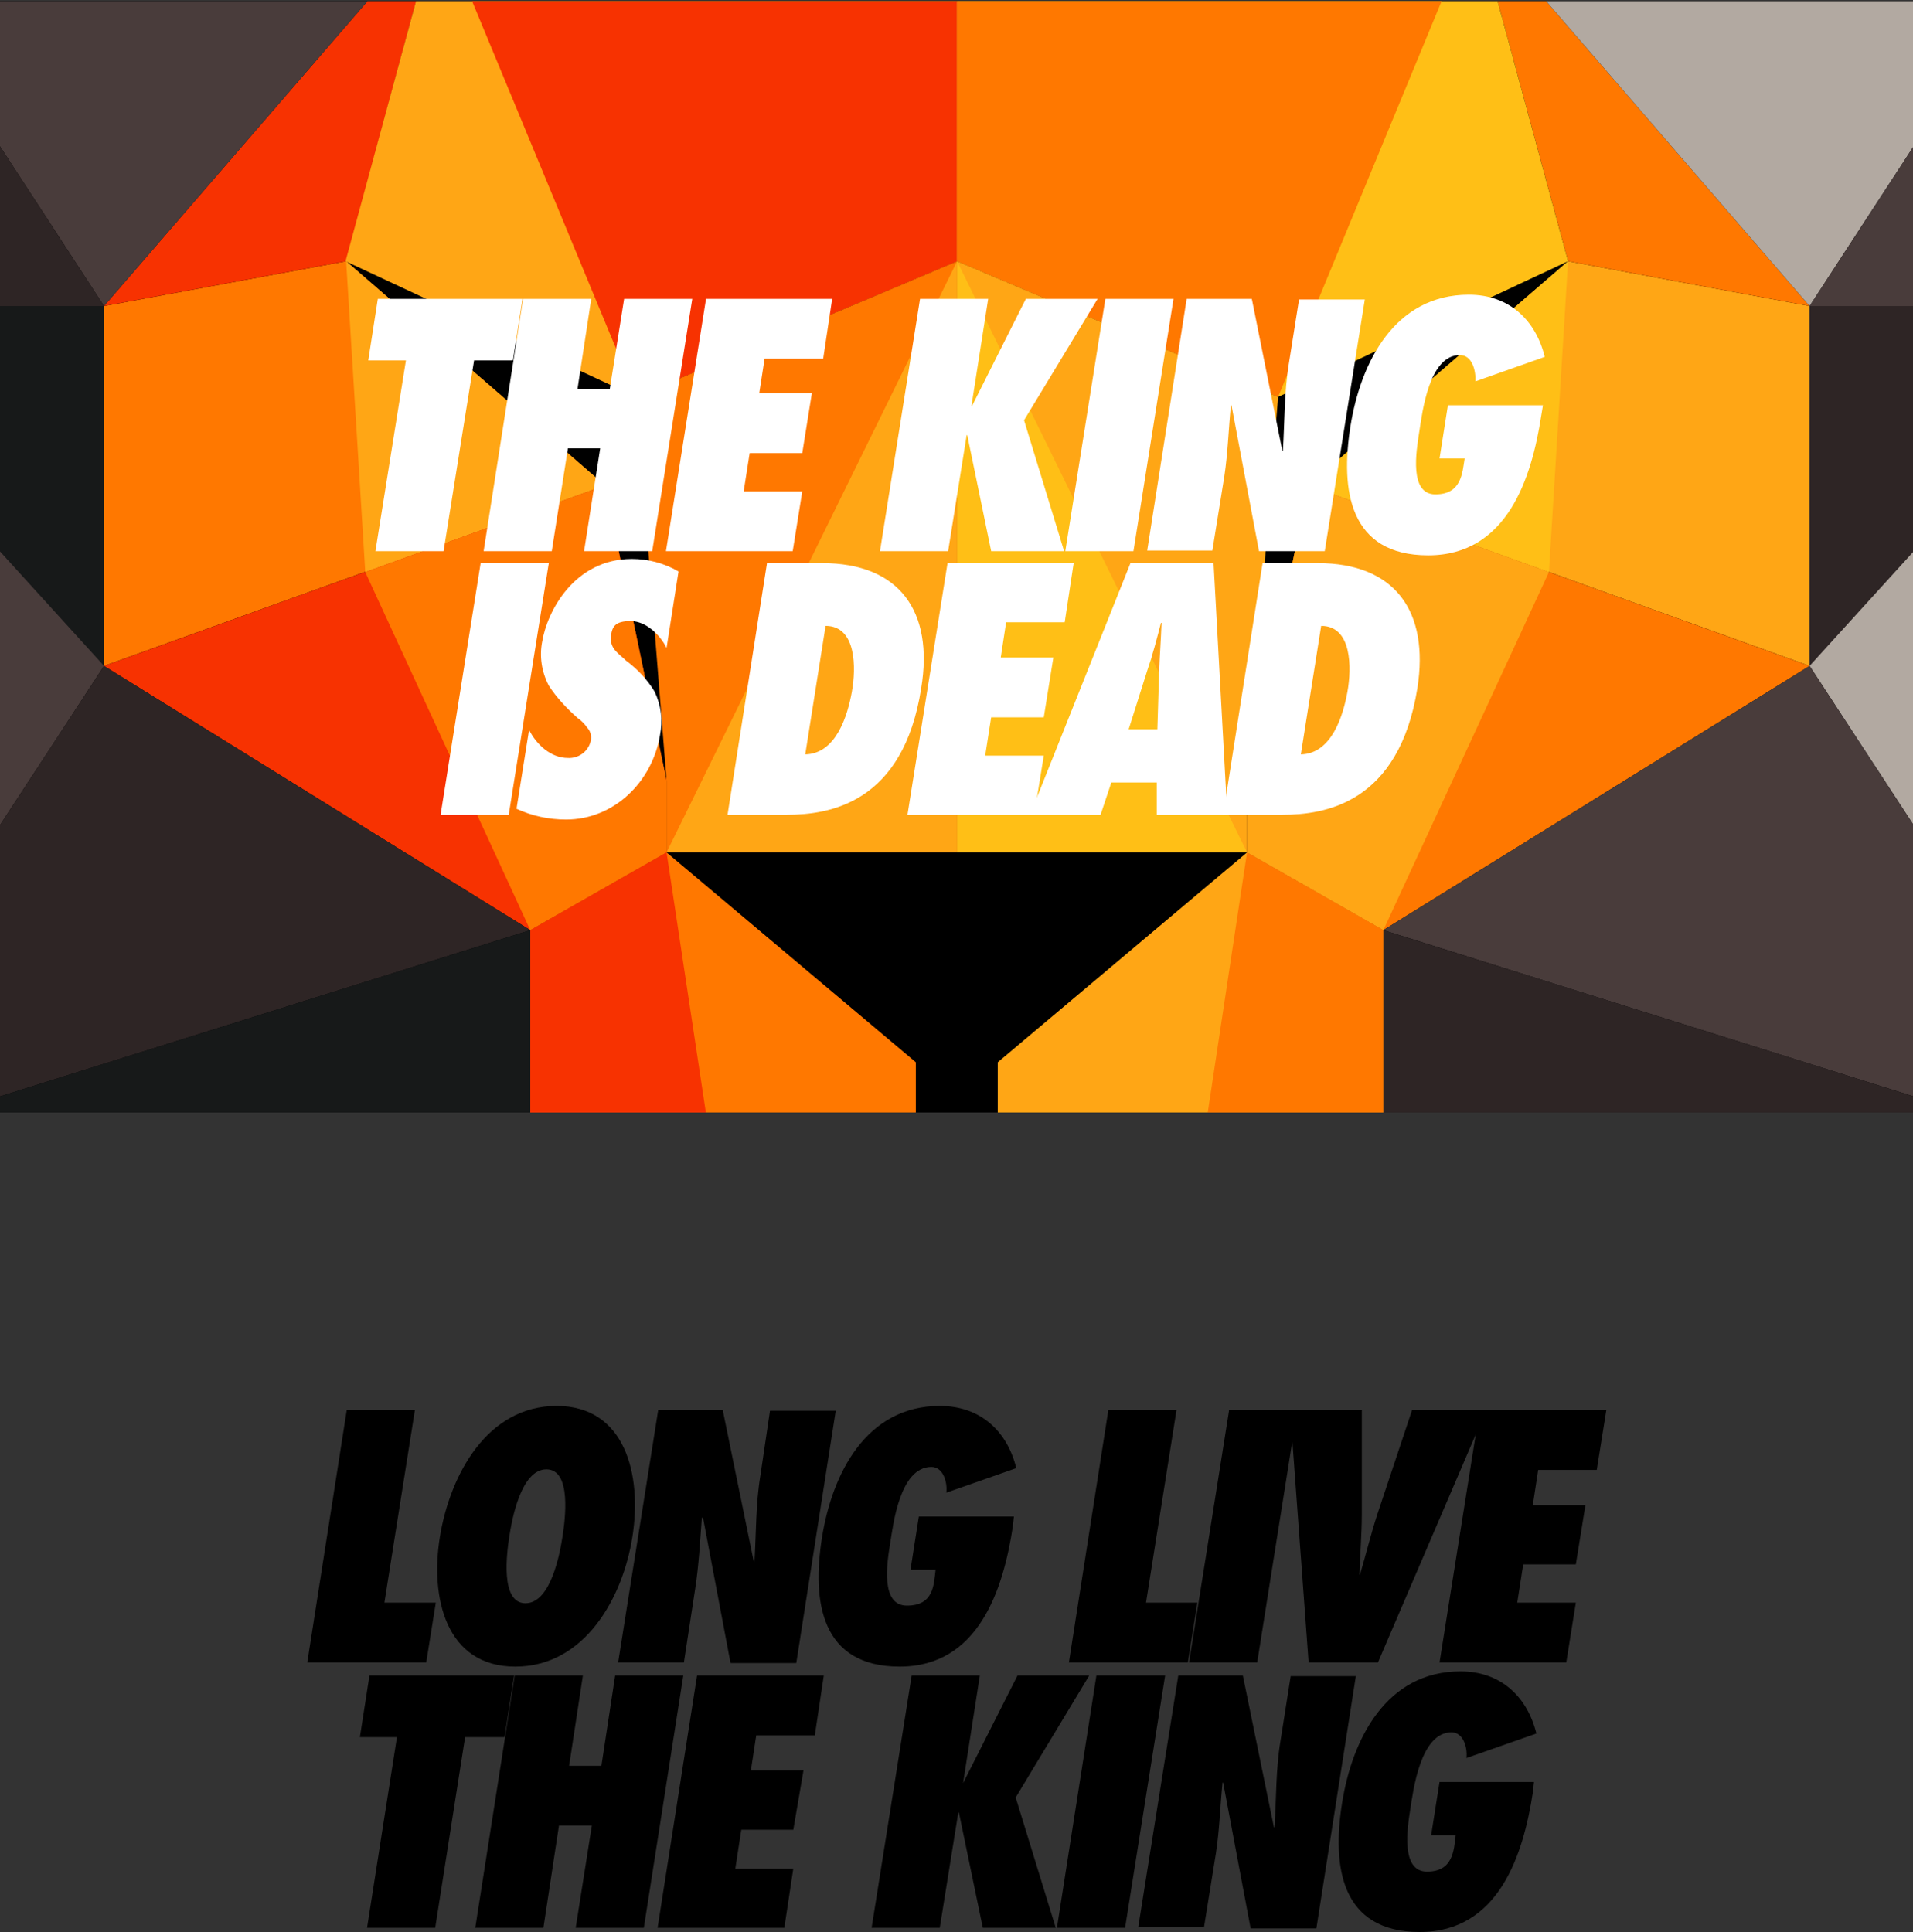 <?xml version="1.0" encoding="utf-8"?>
<!-- Generator: Adobe Illustrator 25.4.1, SVG Export Plug-In . SVG Version: 6.00 Build 0)  -->
<svg version="1.1" id="Laag_1" xmlns="http://www.w3.org/2000/svg" xmlns:xlink="http://www.w3.org/1999/xlink" x="0px" y="0px"
	 viewBox="0 0 320 323.2" style="enable-background:new 0 0 320 323.2;" xml:space="preserve">
<rect x="0" y="0" width="320" height="323.2" fill="#333333" stroke="none"/>
<style type="text/css">
	.st0{clip-path:url(#SVGID_00000180339874757208114300000002862375406971435961_);}
	.st1{fill:#FF7800;}
	.st2{fill:#F73201;}
	.st3{fill:#FFA615;}
	.st4{fill:#FFBF16;}
	.st5{fill:#2E2525;}
	.st6{fill:#493C3B;}
	.st7{fill:#171919;}
	.st8{fill:#B2A9A1;}
	.st9{fill:#FFFFFF;}
</style>
<g>
	<defs>
		<rect id="SVGID_1_" y="0.2" width="320" height="185.9"/>
	</defs>
	<clipPath id="SVGID_00000001625802145657886820000011903629544184103615_">
		<use xlink:href="#SVGID_1_"  style="overflow:visible;"/>
	</clipPath>
	<g style="clip-path:url(#SVGID_00000001625802145657886820000011903629544184103615_);">
		<polygon points="357.4,195.1 160.1,309.1 -37.3,195.1 -37.3,-32.8 160.1,-146.7 357.4,-32.8 		"/>
		<polygon class="st1" points="17.4,51.2 57.9,43.7 101.2,81.2 17.4,111.4 		"/>
		<polygon class="st2" points="101.2,81.2 17.4,111.4 88.7,155.6 111.5,142.6 111.5,130.6 		"/>
		<polygon class="st1" points="111.5,142.6 153.2,177.7 153.2,214.9 124.4,228 88.7,211.1 88.7,155.6 		"/>
		<polygon class="st2" points="57.9,43.7 73.3,-13.5 17.4,51.2 		"/>
		<polygon class="st3" points="160.1,43.7 160.1,-13.5 73.3,-13.5 57.8,43.7 106.4,66.4 		"/>
		<polygon class="st1" points="111.5,142.6 111.5,130.6 106.4,66.4 160.1,43.7 160.1,142.6 		"/>
		<polygon class="st1" points="160.1,286.4 160.1,220.3 124.4,238.6 124.4,248.9 		"/>
		<polygon class="st2" points="93.3,216.3 124.4,238.6 124.4,248.9 		"/>
		<polygon class="st3" points="111.5,142.6 160.1,43.7 160.1,142.6 		"/>
		<polygon class="st3" points="57.9,43.7 61.1,95.7 101.2,81.2 		"/>
		<polyline class="st1" points="101.2,81.2 111.5,130.6 111.5,142.6 88.7,155.6 61.1,95.7 		"/>
		<polygon class="st2" points="88.7,155.6 111.5,142.6 124.4,228 88.7,211.1 		"/>
		<polygon class="st2" points="106.4,66.4 73.3,-13.5 160.1,-13.5 160.1,43.7 		"/>
		<polygon class="st3" points="302.7,51.2 262.3,43.7 218.9,81.2 302.7,111.4 		"/>
		<polygon class="st1" points="218.9,81.2 302.7,111.4 231.4,155.6 208.6,142.6 208.6,130.6 		"/>
		<polygon class="st3" points="208.6,142.6 166.9,177.7 166.9,214.9 195.7,228 231.4,211.1 231.4,155.6 		"/>
		<polygon class="st1" points="262.3,43.7 246.8,-13.5 302.7,51.2 		"/>
		<polygon class="st4" points="160.1,43.7 160.1,-13.5 246.8,-13.5 262.3,43.7 213.8,66.4 		"/>
		<polygon class="st3" points="208.6,142.6 208.6,130.6 213.8,66.4 160.1,43.7 160.1,142.6 		"/>
		<polygon class="st3" points="160.1,286.4 160.1,220.3 195.7,238.6 195.7,248.9 		"/>
		<polygon class="st1" points="226.8,216.3 195.7,238.6 195.7,248.9 		"/>
		<polygon class="st4" points="208.6,142.6 160.1,43.7 160.1,142.6 		"/>
		<polygon class="st4" points="262.3,43.7 259.1,95.7 218.9,81.2 		"/>
		<polyline class="st3" points="218.9,81.2 208.6,130.6 208.6,142.6 231.4,155.6 259.1,95.7 		"/>
		<polygon class="st1" points="231.4,155.6 208.6,142.6 195.7,228 231.4,211.1 		"/>
		<polygon class="st1" points="213.8,66.4 246.8,-13.5 160.1,-13.5 160.1,43.7 		"/>
		<polygon class="st5" points="160.1,-146.7 73.3,-13.5 -37.3,-32.8 		"/>
		<polygon class="st6" points="73.3,-13.5 -37.3,-32.8 17.4,51.2 		"/>
		<polygon class="st5" points="17.4,51.2 -37.3,51.2 -37.3,-32.8 		"/>
		<polygon class="st6" points="17.4,51.2 -37.3,51.2 -37.3,195.1 17.4,111.4 		"/>
		<polygon class="st5" points="88.7,155.6 -37.3,195.1 17.4,111.4 		"/>
		<polygon class="st6" points="160.1,309.1 160.1,286.4 88.7,211.1 -37.3,195.1 		"/>
		<polygon class="st7" points="88.7,155.6 88.7,211.1 -37.3,195.1 		"/>
		<polygon class="st7" points="17.4,111.4 -37.3,51.2 17.4,51.2 		"/>
		<polygon class="st7" points="88.7,211.1 160.1,286.4 160.1,309.1 88.7,267.9 		"/>
		<polygon class="st6" points="160.1,-146.7 160.1,-13.5 73.3,-13.5 		"/>
		<polygon class="st6" points="160,-146.7 246.8,-13.5 357.4,-32.8 		"/>
		<polygon class="st8" points="246.8,-13.5 357.4,-32.8 302.7,51.2 		"/>
		<polygon class="st6" points="302.7,51.2 357.4,51.2 357.4,-32.8 		"/>
		<polygon class="st8" points="302.7,51.2 357.4,51.2 357.4,195.1 302.7,111.4 		"/>
		<polygon class="st6" points="231.4,155.6 357.4,195.1 302.7,111.4 		"/>
		<polygon class="st5" points="231.4,155.6 231.4,211.1 357.4,195.1 		"/>
		<polygon class="st6" points="160,309.1 160,286.4 231.4,211.1 357.4,195.1 		"/>
		<polygon class="st5" points="302.7,111.4 357.4,51.2 302.7,51.2 		"/>
		<polygon class="st5" points="231.4,211.1 160,286.4 160,309.1 231.4,267.9 		"/>
		<polygon class="st8" points="160,-146.7 160,-13.5 246.8,-13.5 		"/>
	</g>
</g>
<path class="st9" d="M62.8,92.2l5.1-31.9h-6.3L63.2,50h24.2l-1.6,10.3h-6.5l-5.1,31.9H62.8z"/>
<path class="st9" d="M97.7,92.2l2.7-17.2H95l-2.7,17.2H80.9L87.5,50h11.4l-2.3,15.1h5.4l2.4-15.1h11.4l-6.7,42.2H97.7z"/>
<path class="st9" d="M118.1,50h21.1l-1.5,10h-9.8l-0.9,5.8h8.8l-1.6,10h-8.8l-1,6.4h9.8l-1.6,10h-21.2L118.1,50z"/>
<path class="st9" d="M183.6,50l-12.3,20.3l6.7,21.9h-12.2l-4-19.4h-0.1l-3.1,19.4h-11.4l6.7-42.2h11.4l-2.8,17.9h0.1l9-17.9
	L183.6,50z"/>
<path class="st9" d="M178.2,92.2l6.7-42.2h11.4l-6.7,42.2H178.2z"/>
<path class="st9" d="M198.5,50h10.9l5.1,25.4h0.1c0.3-4.9,0.2-9.7,1-14.6l1.7-10.7h11l-6.7,42.1h-11L206,67.8h-0.1
	c-0.4,4-0.5,7.9-1.1,11.9l-2,12.4h-10.9L198.5,50z"/>
<path class="st9" d="M258.1,67.8l-0.3,1.8c-1.6,10.4-5.7,23.3-18.9,23.3s-14.7-10.9-13-21.6s7.4-22,19.8-22
	c6.8,0,11.2,4.3,12.7,10.4l-11.6,4.1c0.1-1.7-0.5-4.4-2.6-4.4c-5.2,0-6.3,9.7-6.8,12.9s-1.7,10.4,2.7,10.4s4.5-3.6,4.9-6h-4.2
	l1.4-8.9H258.1z"/>
<path class="st9" d="M73.7,136.3l6.7-42.1h11.4l-6.7,42.1H73.7z"/>
<path class="st9" d="M88.5,122.1c1.2,2.4,3.6,4.7,6.5,4.7c1.8,0.1,3.4-1.1,3.8-2.8c0.2-0.8,0-1.7-0.6-2.3c-0.4-0.6-1-1.2-1.6-1.6
	c-1.8-1.6-3.5-3.4-4.8-5.4c-1.2-2.3-1.6-4.9-1.1-7.4c0.8-4.9,5.3-13.8,15-13.8c2.7,0,5.4,0.7,7.8,2.1l-2,12.8c-1-2.1-3.4-4.5-6-4.5
	s-3.1,0.9-3.3,2.5c-0.1,0.9,0.1,1.7,0.7,2.4c0.5,0.6,1.3,1.2,1.8,1.7c1.9,1.4,3.6,3.2,4.8,5.2c1.1,2.3,1.4,4.8,0.9,7.3
	c-1.3,7.8-7.7,14.1-15.7,14.1c-2.9,0-5.7-0.6-8.3-1.8L88.5,122.1z"/>
<path class="st9" d="M128.3,94.2h9.2c13,0,18.7,8.1,16.6,20.9c-3,19.4-15.5,21.2-22.5,21.2h-9.9L128.3,94.2z M134.7,126.2
	c5.2-0.1,7.1-6.6,7.8-10.5s0.8-11-4.4-11L134.7,126.2z"/>
<path class="st9" d="M158.5,94.2h21.1l-1.5,9.9h-9.8l-0.9,5.9h8.8l-1.6,10h-8.8l-1,6.4h9.8l-1.6,9.9h-21.2L158.5,94.2z"/>
<path class="st9" d="M193.5,136.3v-5.4h-7.6l-1.8,5.4h-11.8l16.8-42.1H203l2.3,42.1H193.5z M193.6,122l0.3-9.8
	c0.1-2.6,0.3-5.3,0.4-8h-0.1c-0.7,2.7-1.4,5.4-2.3,8l-3.1,9.8H193.6z"/>
<path class="st9" d="M211.2,94.2h9.2c13,0,18.7,8.1,16.7,20.9c-3.1,19.4-15.6,21.2-22.6,21.2h-9.9L211.2,94.2z M217.6,126.2
	c5.2-0.1,7.1-6.6,7.8-10.5s0.8-11-4.4-11L217.6,126.2z"/>
<path d="M51.4,278.1l6.6-42.2h11.4l-5.1,32.2h8.6l-1.6,10H51.4z"/>
<path d="M93.1,235.2c11.5,0,14.3,11.5,12.7,21.8c-1.6,10.3-8,21.8-19.6,21.8S71.9,267.3,73.6,257C75.3,246.7,81.5,235.2,93.1,235.2z
	 M87.9,268.2c4.3,0,5.8-8.6,6.2-11.2c0.4-2.6,1.6-11.2-2.7-11.2s-5.8,8.6-6.2,11.2C84.8,259.6,83.6,268.2,87.9,268.2z"/>
<path d="M110.1,235.9h10.8l5.2,25.4h0.1c0.3-4.9,0.2-9.7,1-14.5l1.6-10.8h11l-6.6,42.2h-11l-4.6-24.3h-0.2c-0.3,4-0.5,7.9-1.1,11.8
	l-1.9,12.4h-11L110.1,235.9z"/>
<path d="M169.6,253.7l-0.2,1.8c-1.6,10.4-5.7,23.3-18.9,23.3s-14.7-10.9-13-21.6c1.7-10.7,7.4-22,19.7-22c6.9,0,11.3,4.3,12.8,10.4
	l-11.7,4.1c0.2-1.7-0.5-4.3-2.5-4.3c-5.3,0-6.4,9.7-6.9,12.8c-0.5,3.1-1.7,10.4,2.8,10.4s4.5-3.5,4.8-6h-4.2l1.4-8.9H169.6z"/>
<path d="M178.8,278.1l6.6-42.2h11.4l-5.1,32.2h8.6l-1.6,10H178.8z"/>
<path d="M198.9,278.1l6.7-42.2H217l-6.7,42.2H198.9z"/>
<path d="M218.9,278.1l-3.1-42.2h12v17.4c0,3.4-0.3,6.7-0.4,10.1h0.1c1-3.4,1.8-6.7,2.9-10.1l5.8-17.4h12.4l-18.1,42.2H218.9z"/>
<path d="M247.5,235.9h21.2l-1.6,10h-9.8l-0.9,5.9h8.8l-1.6,9.9h-8.8l-1,6.4h9.8l-1.6,10h-21.2L247.5,235.9z"/>
<path d="M61.4,322.5l5-31.9h-6.2l1.6-10.3H86l-1.6,10.3h-6.6l-5,31.9H61.4z"/>
<path d="M96.3,322.5l2.7-17.1h-5.5l-2.6,17.1H79.5l6.6-42.2h11.4l-2.3,15.1h5.4l2.3-15.1h11.4l-6.6,42.2L96.3,322.5z"/>
<path d="M116.6,280.3h21.2l-1.5,10h-9.8l-0.9,5.9h8.8l-1.7,9.9H124l-1,6.5h9.7l-1.5,9.9H110L116.6,280.3z"/>
<path d="M182.2,280.3l-12.3,20.4l6.7,21.8h-12.2l-4-19.3h-0.1l-3.1,19.3h-11.4l6.7-42.2h11.4l-2.8,18l0,0l9.1-18L182.2,280.3z"/>
<path d="M176.8,322.5l6.6-42.2h11.5l-6.7,42.2H176.8z"/>
<path d="M197.1,280.3h10.8l5.2,25.4h0.1c0.3-4.8,0.2-9.7,1-14.5l1.7-10.8h10.9l-6.6,42.2h-11l-4.6-24.4h-0.1
	c-0.4,4-0.5,7.9-1.1,11.8l-2,12.4h-11L197.1,280.3z"/>
<path d="M256.6,298.1l-0.2,1.8c-1.6,10.4-5.7,23.3-18.9,23.3s-14.7-10.9-13-21.6s7.4-22,19.8-22c6.8,0,11.2,4.3,12.7,10.4l-11.7,4.1
	c0.2-1.7-0.5-4.3-2.5-4.3c-5.2,0-6.4,9.7-6.9,12.9s-1.6,10.4,2.8,10.4s4.5-3.6,4.8-6.1h-4.1l1.4-8.9L256.6,298.1z"/>
</svg>
